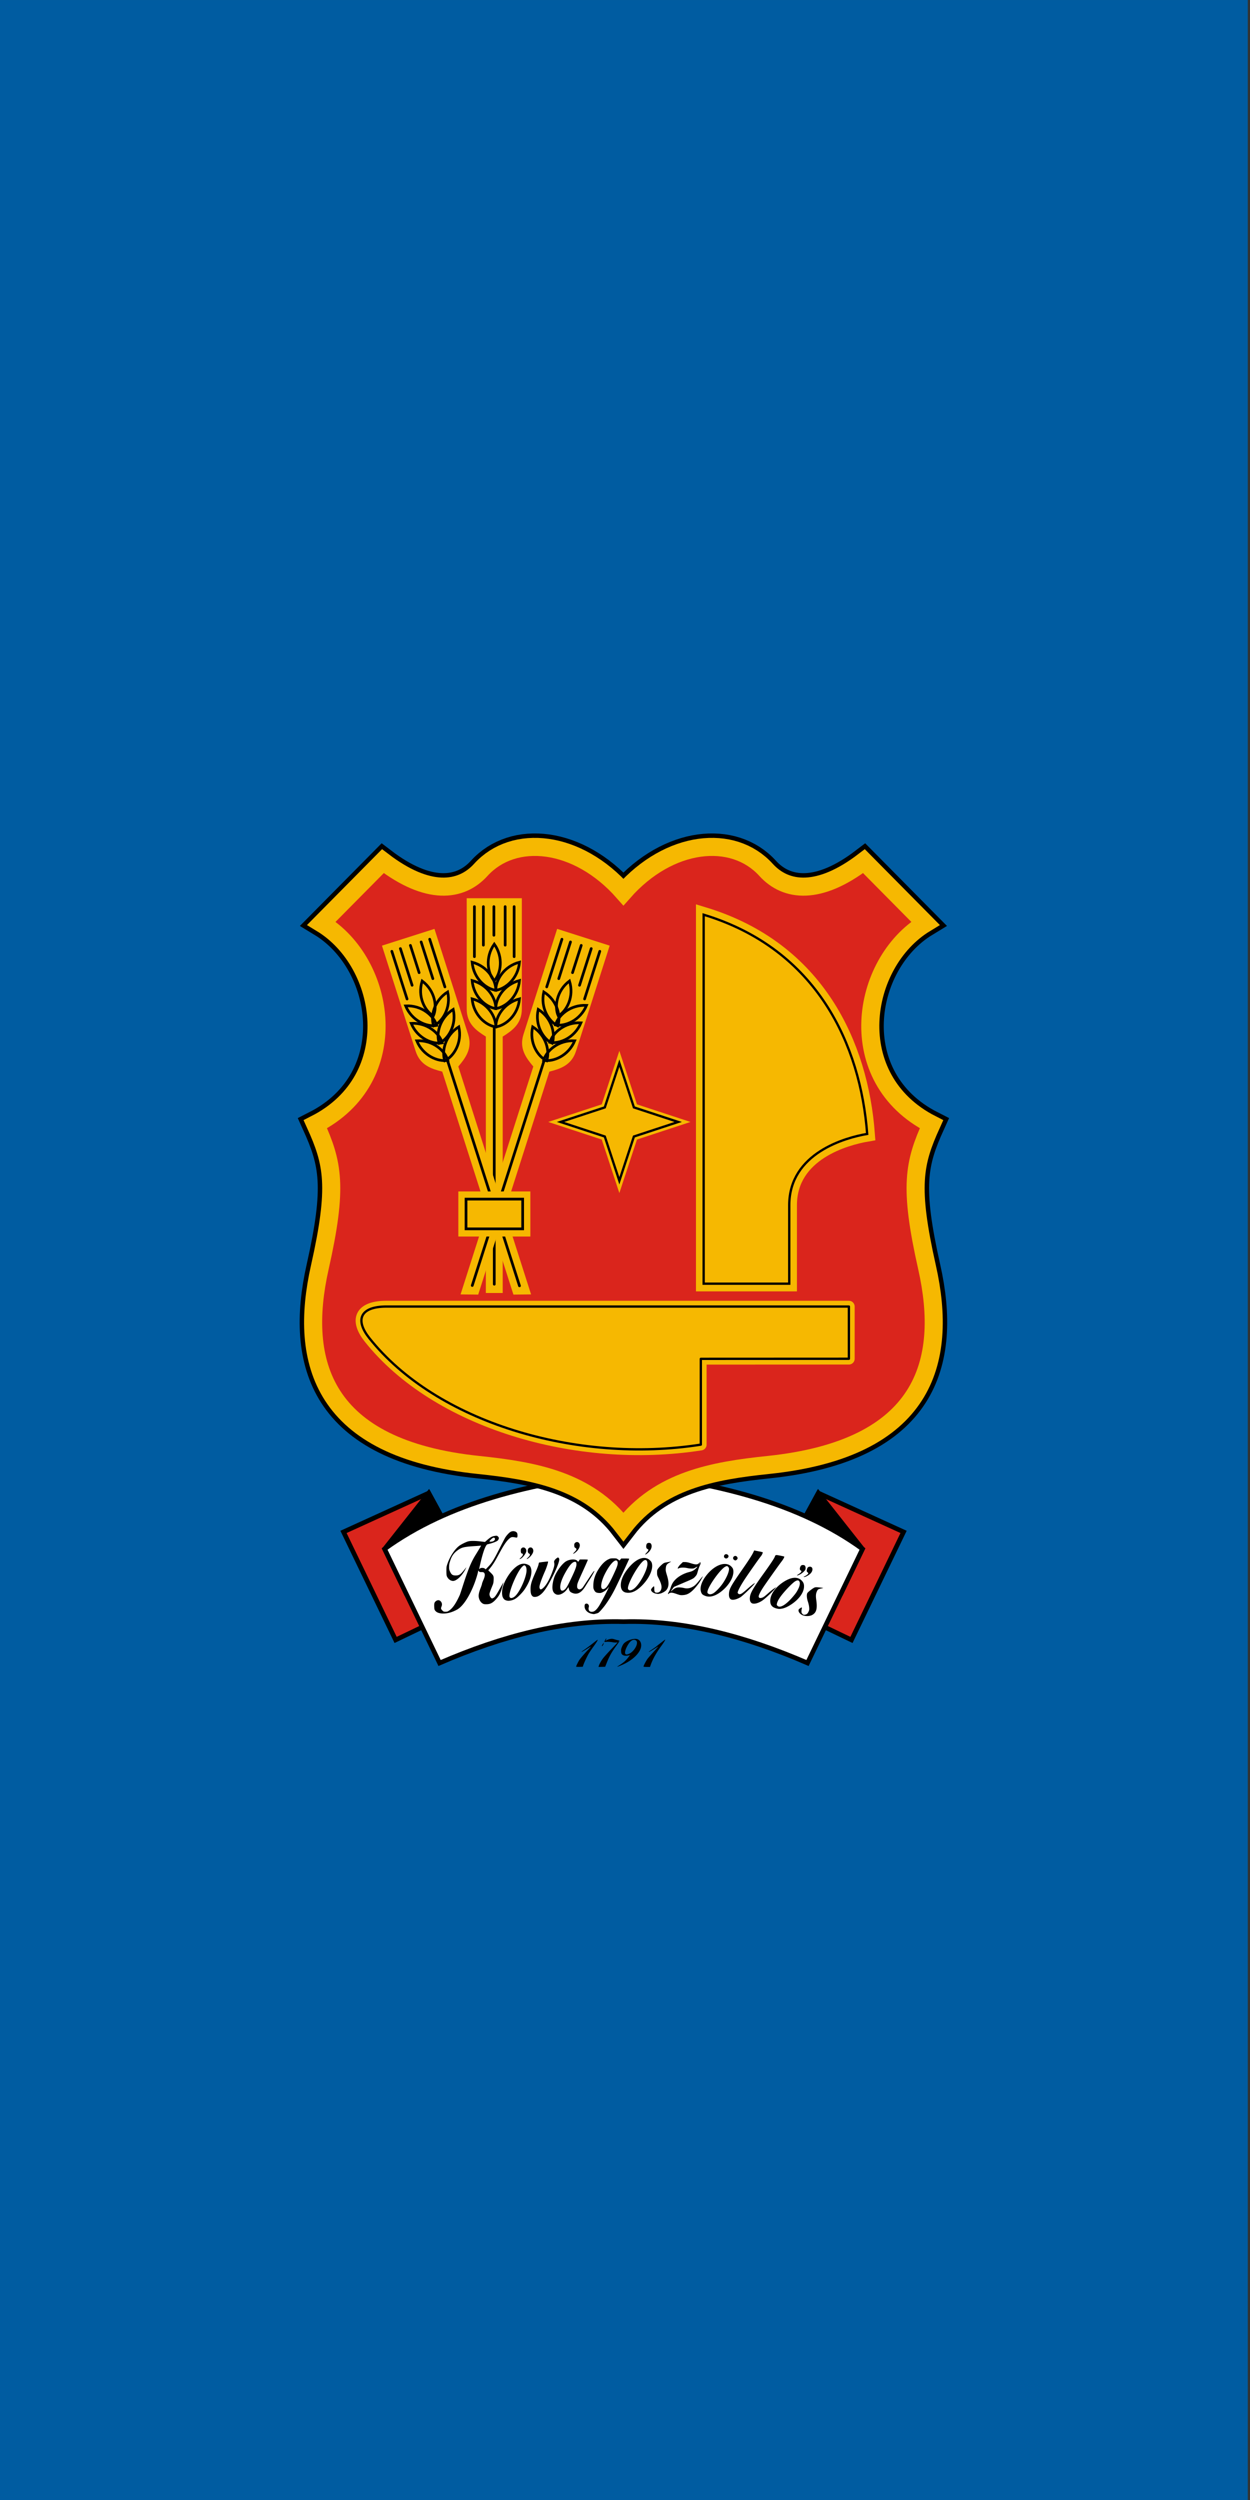 <svg xmlns="http://www.w3.org/2000/svg" width="600" height="1200"><rect width="100%" height="100%" fill="#333333" stroke="none"/><path d="M-2421.592 17.081h158.75v317.5h-158.75z" style="fill:#005ca1;paint-order:fill markers stroke;stroke-linecap:round;stroke-width:.363" transform="translate(9152.48 -64.558) scale(3.78)"/><path d="m-2206.114 451.525-15.442 7.412-13.55-28.089 22.164-10.102 7.493 13.742" style="fill:#da251c;font-variation-settings:normal;stop-color:#000;stroke-linecap:round;stroke-width:1.2;stroke:#000" transform="matrix(1.846 0 0 1.846 4290.888 -60.03)"/><path d="m-2218.741 447.057-5.676-11.774 11.475-14.537 5.241 9.613" style="font-variation-settings:normal;stop-color:#000;stroke-linecap:round;stroke-width:1.2;stroke:#000" transform="matrix(1.846 0 0 1.846 4290.888 -60.03)"/><path d="m-2118.466 451.525 15.442 7.412 13.55-28.089-22.164-10.102-7.493 13.742" style="fill:#da251c;font-variation-settings:normal;stop-color:#000;stroke-linecap:round;stroke-width:1.2;stroke:#000" transform="matrix(1.846 0 0 1.846 4290.888 -60.03)"/><path d="m-2105.838 447.057 5.676-11.774-11.476-14.537-5.241 9.613" style="font-variation-settings:normal;stop-color:#000;stroke-linecap:round;stroke-width:1.2;stroke:#000" transform="matrix(1.846 0 0 1.846 4290.888 -60.03)"/><path d="m-2114.457 464.936 14.294-29.653c-16.585-12.036-38.313-17.325-62.127-19.878-23.813 2.553-45.541 7.842-62.127 19.878l14.294 29.653c16.432-7.115 32.444-11.19 47.833-10.748 15.39-.443 31.401 3.633 47.833 10.748z" style="fill:#fff;font-variation-settings:normal;stop-color:#000;stroke-linecap:round;stroke-width:1.2;stroke:#000" transform="matrix(1.846 0 0 1.846 4290.888 -60.03)"/><path d="M-2374.55 360.538c-40.594-4.222-46.875-26.638-41.315-51.374 4.739-21.084 3.417-27.13-1.158-37.224 23.222-11.819 18.64-41.882 1.582-52.25l15.984-16.157c11.64 8.898 20.266 7.98 25.45 2.27 8.644-9.523 25.213-7.718 37.091 5.759 11.878-13.477 28.447-15.282 37.09-5.76 5.185 5.712 13.811 6.63 25.451-2.27l15.984 16.158c-17.058 10.368-21.64 40.431 1.582 52.25-4.575 10.094-5.897 16.14-1.158 37.224 5.56 24.736-.721 47.152-41.315 51.374-14.327 1.49-28.336 3.994-37.634 16.092-9.298-12.098-23.307-14.602-37.634-16.092z" style="fill:none;font-variation-settings:normal;stop-color:#000;stroke-linecap:round;stroke-width:7;stroke:#000" transform="matrix(1.846 0 0 1.846 4613.19 37.637)"/><path d="M-2374.55 360.538c-40.594-4.222-46.875-26.638-41.315-51.374 4.739-21.084 3.417-27.13-1.158-37.224 23.222-11.819 18.64-41.882 1.582-52.25l15.984-16.157c11.64 8.898 20.266 7.98 25.45 2.27 8.644-9.523 25.213-7.718 37.091 5.759 11.878-13.477 28.447-15.282 37.09-5.76 5.185 5.712 13.811 6.63 25.451-2.27l15.984 16.158c-17.058 10.368-21.64 40.431 1.582 52.25-4.575 10.094-5.897 16.14-1.158 37.224 5.56 24.736-.721 47.152-41.315 51.374-14.327 1.49-28.336 3.994-37.634 16.092-9.298-12.098-23.307-14.602-37.634-16.092z" style="fill:#da251c;font-variation-settings:normal;stop-color:#000;stroke-linecap:round;stroke-width:4.7;stroke:#f6b801" transform="matrix(1.846 0 0 1.846 4613.19 37.637)"/><path d="M-2067.39 217.455v95.944h22.256v-20.397c0-13.605 14.66-17.592 20.265-18.546-1.74-23.097-12.917-48.008-42.521-57.001z" style="fill:#f6b801;font-variation-settings:normal;stop-color:#000;stroke-linecap:round;stroke-width:4;stroke:#f6b801" transform="matrix(1.846 0 0 1.846 4154.154 37.637)"/><path d="M-2067.39 217.455v95.944h22.256v-20.397c0-13.605 14.66-17.592 20.265-18.546-1.74-23.097-12.917-48.008-42.521-57.001z" style="fill:none;font-variation-settings:normal;stop-color:#000;stroke-linecap:round;stroke-width:.6;stroke:#000" transform="matrix(1.846 0 0 1.846 4154.154 37.637)"/><path d="M-2316.79 355.248V332.94l38.502-.02V319.34h-120.226c-6.943 0-8.198 3.522-4.486 8.193 17.396 21.887 53.822 32.784 86.21 27.716z" style="fill:#f6b801;font-variation-settings:normal;stop-color:#000;stroke-linecap:round;stroke-linejoin:round;stroke-width:3;stroke:#f6b801" transform="matrix(1.846 0 0 1.846 4613.19 37.637)"/><path d="M-2316.79 355.248V332.94l38.502-.02V319.34h-120.226c-6.943 0-8.198 3.522-4.486 8.193 17.396 21.887 53.822 32.784 86.21 27.716z" style="fill:none;font-variation-settings:normal;stop-color:#000;stroke-linecap:round;stroke-linejoin:round;stroke-width:.6;stroke:#000" transform="matrix(1.846 0 0 1.846 4613.19 37.637)"/><path d="m787.001 273.666 17.21 52.327 52.326 17.209-52.327 17.209-17.209 52.326-17.209-52.326-52.326-17.21 52.326-17.208z" style="fill-rule:evenodd;fill:#f6b801;font-variation-settings:normal;stop-color:#000;stroke-linecap:round;stroke-width:9.095;stroke:#f6b801" transform="matrix(.406 0 0 .406 -22.234 399.198)"/><path d="m787.001 273.666 17.21 52.327 52.326 17.209-52.327 17.209-17.209 52.326-17.209-52.326-52.326-17.21 52.326-17.208z" style="fill:none;font-variation-settings:normal;stop-color:#000;stroke-linecap:round;stroke-width:2.729;stroke:#000" transform="matrix(.406 0 0 .406 -22.234 399.198)"/><path d="M-2146.094 315.82v-66.673c2.513-1.577 4.974-3.341 4.974-7.187v-28.79h-14.332v28.79c0 3.846 2.461 5.61 4.974 7.187v66.673z" style="fill:#f6b801;font-variation-settings:normal;stop-color:#000" transform="matrix(1.846 0 0 1.846 4202.988 37.637)"/><path d="M-2148.286 225.101c-2.448 3.467-1.721 7.636 0 9.54 1.721-1.904 2.449-6.073 0-9.54z" style="fill:none;font-variation-settings:normal;stop-color:#000;stroke-linecap:round;stroke-width:.7;stroke:#000" transform="matrix(1.846 0 0 1.846 4202.988 37.637)"/><g style="stroke-width:.7;stroke:#000"><path d="M-2199.434 227.638c-2.739 3.243-2.374 7.459-.823 9.505 1.879-1.75 2.963-5.84.823-9.505z" style="fill:none;font-variation-settings:normal;stop-color:#000;stroke-linecap:round;stroke-width:.7;stroke:#000" transform="scale(1.846) rotate(-45.045 -1011.138 -2561.114)"/></g><g style="stroke-width:.7;stroke:#000"><path d="M-2199.434 227.638c-2.739 3.243-2.374 7.459-.823 9.505 1.879-1.75 2.963-5.84.823-9.505z" style="fill:none;font-variation-settings:normal;stop-color:#000;stroke-linecap:round;stroke-width:.7;stroke:#000" transform="scale(1.846) rotate(-45.045 -1005.396 -2558.733)"/></g><g style="stroke-width:.7;stroke:#000"><path d="M-2199.434 227.638c-2.739 3.243-2.374 7.459-.823 9.505 1.879-1.75 2.963-5.84.823-9.505z" style="fill:none;font-variation-settings:normal;stop-color:#000;stroke-linecap:round;stroke-width:.7;stroke:#000" transform="scale(1.846) rotate(-45.045 -999.654 -2556.351)"/></g><g style="stroke-width:.7;stroke:#000"><path d="M-2199.434 227.638c-2.739 3.243-2.374 7.459-.823 9.505 1.879-1.75 2.963-5.84.823-9.505z" style="fill:none;font-variation-settings:normal;stop-color:#000;stroke-linecap:round;stroke-width:.7;stroke:#000" transform="scale(-1.846 1.846) rotate(-45.045 -1140.06 -2250.218)"/></g><g style="stroke-width:.7;stroke:#000"><path d="M-2199.434 227.638c-2.739 3.243-2.374 7.459-.823 9.505 1.879-1.75 2.963-5.84.823-9.505z" style="fill:none;font-variation-settings:normal;stop-color:#000;stroke-linecap:round;stroke-width:.7;stroke:#000" transform="scale(-1.846 1.846) rotate(-45.045 -1134.318 -2247.837)"/></g><g style="stroke-width:.7;stroke:#000"><path d="M-2199.434 227.638c-2.739 3.243-2.374 7.459-.823 9.505 1.879-1.75 2.963-5.84.823-9.505z" style="fill:none;font-variation-settings:normal;stop-color:#000;stroke-linecap:round;stroke-width:.7;stroke:#000" transform="scale(-1.846 1.846) rotate(-45.045 -1128.576 -2245.456)"/></g><path d="M-2153.452 215.355v13.013M-2151.117 215.355v10.019M-2148.386 215.355v7.446M-2143.12 215.355v13.013M-2145.455 215.355v10.019M-2148.286 313.539l-.01-66.927" style="fill:none;font-variation-settings:normal;stop-color:#000;stroke-linecap:round;stroke-width:.7;stroke:#000" transform="matrix(1.846 0 0 1.846 4202.988 37.637)"/><path d="M-2146.094 311.35v-62.203c2.513-1.577 4.974-3.341 4.974-7.187v-28.79h-14.332v28.79c0 3.846 2.461 5.61 4.974 7.187v60.858z" style="fill:#f6b801;font-variation-settings:normal;stop-color:#000" transform="scale(1.846) rotate(-17.704 -923.026 -7009.47)"/><path d="M-2148.286 225.101c-2.448 3.467-1.721 7.636 0 9.54 1.721-1.904 2.449-6.073 0-9.54z" style="fill:none;font-variation-settings:normal;stop-color:#000;stroke-linecap:round;stroke-width:.7;stroke:#000" transform="scale(1.846) rotate(-17.704 -923.026 -7009.47)"/><g style="stroke-width:.7;stroke:#000"><path d="M-2199.434 227.638c-2.739 3.243-2.374 7.459-.823 9.505 1.879-1.75 2.963-5.84.823-9.505z" style="fill:none;font-variation-settings:normal;stop-color:#000;stroke-linecap:round;stroke-width:.7;stroke:#000" transform="matrix(.845 -1.641 1.641 .845 1679.668 -3318.794)"/></g><g style="stroke-width:.7;stroke:#000"><path d="M-2199.434 227.638c-2.739 3.243-2.374 7.459-.823 9.505 1.879-1.75 2.963-5.84.823-9.505z" style="fill:none;font-variation-settings:normal;stop-color:#000;stroke-linecap:round;stroke-width:.7;stroke:#000" transform="matrix(.845 -1.641 1.641 .845 1682.34 -3310.42)"/></g><g style="stroke-width:.7;stroke:#000"><path d="M-2199.434 227.638c-2.739 3.243-2.374 7.459-.823 9.505 1.879-1.75 2.963-5.84.823-9.505z" style="fill:none;font-variation-settings:normal;stop-color:#000;stroke-linecap:round;stroke-width:.7;stroke:#000" transform="matrix(.845 -1.641 1.641 .845 1685.013 -3302.047)"/></g><g style="stroke-width:.7;stroke:#000"><path d="M-2199.434 227.638c-2.739 3.243-2.374 7.459-.823 9.505 1.879-1.75 2.963-5.84.823-9.505z" style="fill:none;font-variation-settings:normal;stop-color:#000;stroke-linecap:round;stroke-width:.7;stroke:#000" transform="matrix(-1.639 -.848 -.848 1.639 -3196.964 -1762.094)"/></g><g style="stroke-width:.7;stroke:#000"><path d="M-2199.434 227.638c-2.739 3.243-2.374 7.459-.823 9.505 1.879-1.75 2.963-5.84.823-9.505z" style="fill:none;font-variation-settings:normal;stop-color:#000;stroke-linecap:round;stroke-width:.7;stroke:#000" transform="matrix(-1.639 -.848 -.848 1.639 -3194.29 -1753.72)"/></g><g style="stroke-width:.7;stroke:#000"><path d="M-2199.434 227.638c-2.739 3.243-2.374 7.459-.823 9.505 1.879-1.75 2.963-5.84.823-9.505z" style="fill:none;font-variation-settings:normal;stop-color:#000;stroke-linecap:round;stroke-width:.7;stroke:#000" transform="matrix(-1.639 -.848 -.848 1.639 -3191.618 -1745.347)"/></g><path d="M-2153.452 215.355v13.013M-2151.117 215.355v10.019M-2148.386 215.355v7.446M-2143.12 215.355v13.013M-2145.455 215.355v10.019M-2148.287 308.314l-.01-61.702" style="fill:none;font-variation-settings:normal;stop-color:#000;stroke-linecap:round;stroke-width:.7;stroke:#000" transform="scale(1.846) rotate(-17.704 -923.026 -7009.47)"/><path d="M-2146.094 311.35v-62.203c2.513-1.577 4.974-3.341 4.974-7.187v-28.79h-14.332v28.79c0 3.846 2.461 5.61 4.974 7.187v60.858z" style="fill:#f6b801;font-variation-settings:normal;stop-color:#000" transform="scale(-1.846 1.846) rotate(-17.704 -1051.947 -6181.651)"/><path d="M-2148.286 225.101c-2.448 3.467-1.721 7.636 0 9.54 1.721-1.904 2.449-6.073 0-9.54z" style="fill:none;font-variation-settings:normal;stop-color:#000;stroke-linecap:round;stroke-width:.7;stroke:#000" transform="scale(-1.846 1.846) rotate(-17.704 -1051.947 -6181.651)"/><g style="stroke-width:.7;stroke:#000"><path d="M-2199.434 227.638c-2.739 3.243-2.374 7.459-.823 9.505 1.879-1.75 2.963-5.84.823-9.505z" style="fill:none;font-variation-settings:normal;stop-color:#000;stroke-linecap:round;stroke-width:.7;stroke:#000" transform="scale(-1.846 1.846) rotate(-62.749 -1148.275 -1433.85)"/></g><g style="stroke-width:.7;stroke:#000"><path d="M-2199.434 227.638c-2.739 3.243-2.374 7.459-.823 9.505 1.879-1.75 2.963-5.84.823-9.505z" style="fill:none;font-variation-settings:normal;stop-color:#000;stroke-linecap:round;stroke-width:.7;stroke:#000" transform="scale(-1.846 1.846) rotate(-62.749 -1143.83 -1432.77)"/></g><g style="stroke-width:.7;stroke:#000"><path d="M-2199.434 227.638c-2.739 3.243-2.374 7.459-.823 9.505 1.879-1.75 2.963-5.84.823-9.505z" style="fill:none;font-variation-settings:normal;stop-color:#000;stroke-linecap:round;stroke-width:.7;stroke:#000" transform="matrix(-.845 -1.641 -1.641 .845 -1209.117 -3302.047)"/></g><g style="stroke-width:.7;stroke:#000"><path d="M-2199.434 227.638c-2.739 3.243-2.374 7.459-.823 9.505 1.879-1.75 2.963-5.84.823-9.505z" style="fill:none;font-variation-settings:normal;stop-color:#000;stroke-linecap:round;stroke-width:.7;stroke:#000" transform="matrix(1.639 -.848 .848 1.639 3672.86 -1762.093)"/></g><g style="stroke-width:.7;stroke:#000"><path d="M-2199.434 227.638c-2.739 3.243-2.374 7.459-.823 9.505 1.879-1.75 2.963-5.84.823-9.505z" style="fill:none;font-variation-settings:normal;stop-color:#000;stroke-linecap:round;stroke-width:.7;stroke:#000" transform="matrix(1.639 -.848 .848 1.639 3670.187 -1753.72)"/></g><g style="stroke-width:.7;stroke:#000"><path d="M-2199.434 227.638c-2.739 3.243-2.374 7.459-.823 9.505 1.879-1.75 2.963-5.84.823-9.505z" style="fill:none;font-variation-settings:normal;stop-color:#000;stroke-linecap:round;stroke-width:.7;stroke:#000" transform="matrix(1.639 -.848 .848 1.639 3667.514 -1745.347)"/></g><path d="M-2153.452 215.355v13.013M-2151.117 215.355v10.019M-2148.386 215.355v7.446M-2143.12 215.355v13.013M-2145.455 215.355v10.019M-2148.287 308.226l-.01-61.614" style="fill:none;font-variation-settings:normal;stop-color:#000;stroke-linecap:round;stroke-width:.7;stroke:#000" transform="scale(-1.846 1.846) rotate(-17.704 -1051.947 -6181.651)"/><path d="M-2065.689-299.136h14.727v7.729h-14.727z" style="fill-rule:evenodd;fill:#f6b801;font-variation-settings:normal;stop-color:#000;stroke-linecap:round;stroke-width:4;stroke:#f6b801" transform="matrix(1.846 0 0 -1.846 4036.954 37.637)"/><path d="M-2065.689 291.407h14.727v7.729h-14.727z" style="fill:none;font-variation-settings:normal;stop-color:#000;stroke-linecap:round;stroke-width:.7;stroke:#000" transform="matrix(1.846 0 0 1.846 4036.954 37.637)"/><path d="M-2349.211 412.96c0-.165.568-1.328.848-1.734.297-.432 1.245-1.543 2.057-2.412 1.221-1.306 1.224-1.267-.026-.485-.629.393-1.239.744-1.355.779-.288.087-.191.006.781-.66a41.05 41.05 0 0 0 1.947-1.459c.619-.493 1.193-.934 1.277-.98.26-.143-.185.617-1.075 1.832-.443.605-.973 1.386-1.179 1.735-.42.715-1.192 2.359-1.41 3.003l-.145.426-.86.025c-.584.016-.86-.006-.86-.07zm5.88-.142c.1-.399.548-1.219 1.05-1.92.263-.368 1.23-1.45 2.15-2.405.92-.955 1.673-1.764 1.673-1.799s-.124-.036-.275-.002c-.153.034-.56.011-.91-.05-.795-.14-1.579-.176-1.892-.09-.16.045-.221.038-.185-.02.107-.174-.107-.084-.245.102-.078.105-.042.02.079-.19.12-.21.262-.467.313-.572.051-.105.125-.19.164-.19.1 0 .09.057-.056.338l-.127.246.403-.208c.22-.115.623-.245.892-.289.428-.07.58-.052 1.186.136.382.119.775.222.874.229.423.031.375.184-.39 1.221-1.33 1.803-1.916 2.836-2.632 4.634l-.404 1.016-.863.024-.863.025.058-.236zm5.222-6.438c.105-.134.102-.137-.032-.032-.08.064-.148.13-.148.148 0 .07.07.025.18-.116zm-.138 6.408c1.522-.977 1.954-1.36 2.799-2.485l.25-.332-.234.058c-.85.213-1.494.128-1.844-.244-.164-.175-.21-.328-.236-.79-.028-.496 0-.662.236-1.22.183-.438.375-.741.6-.943.935-.846 2.776-1.34 3.533-.948.88.455 1.108 1.635.539 2.791-.727 1.475-2.531 2.953-4.754 3.894-1.175.498-1.415.557-.889.219zm3.037-3.28c.845-.458 1.73-1.704 1.812-2.55.047-.489-.074-.745-.421-.89-.571-.24-1.219.14-1.82 1.072-.461.711-.782 1.474-.845 2.009-.087.732.356.857 1.274.36zm3.525 3.428c0-.241.761-1.66 1.147-2.136.224-.277.96-1.109 1.635-1.848.998-1.093 1.158-1.3.853-1.107-1.718 1.09-2.28 1.401-2.28 1.265 0-.014.39-.287.867-.606.477-.318.982-.678 1.122-.799.424-.367 2.235-1.77 2.285-1.77.108 0-.364.78-.975 1.61-1.32 1.792-2.222 3.4-2.792 4.974l-.191.529h-.836c-.636 0-.835-.027-.835-.112zm-10.837-5.359c0-.107.372-.71.439-.71.1 0 .088.055-.102.427-.147.288-.337.448-.337.283zm52.366-7.905c-.66-.21-1.228-.8-1.228-1.276 0-.265.05-.342.381-.579.444-.32.571-.292.46.097-.043.15-.078.458-.078.683 0 .343.042.45.258.667.225.225.301.252.596.213.492-.066.743-.27.985-.799.191-.416.21-.542.166-1.114-.03-.377-.162-.98-.319-1.45-.331-.993-.385-1.933-.13-2.308.2-.296 1.407-1.22 1.817-1.392.266-.112.446-.116 1.28-.032.533.054.984.113 1.001.13.017.017-.19.077-.462.132-.832.17-.928.23-1.156.712-.296.625-.344 1.2-.189 2.286.323 2.262.04 3.298-1.063 3.899-.595.323-1.547.377-2.319.131zm-54.906-.425c-1.125-.19-1.948-1.004-1.948-1.925 0-.46.067-.612.308-.704.477-.181.943.327.79.862-.257.895.262 1.424 1.16 1.182.455-.123 1.022-.698 1.58-1.604.49-.794 2.053-3.771 2.34-4.457l.177-.424-.232.297a3.714 3.714 0 0 1-1.34 1.101c-.482.244-.599.27-1.094.238-.674-.042-.941-.213-1.228-.787-.179-.356-.205-.518-.194-1.198.026-1.538.519-2.957 1.563-4.506.696-1.031 1.516-1.83 2.25-2.194.597-.294.69-.315 1.42-.316.752 0 .798.01 1.187.284l.404.284.434-.528 1.038.001c.57 0 1.037.033 1.037.072 0 .1-2.88 6.201-3.674 7.785a30.33 30.33 0 0 1-2.386 4c-.658.937-1.704 2.133-2.008 2.296-.161.086-1.062.329-1.161.313l-.423-.072zm3.583-6.769c.553-.51 1.432-2.131 2.612-4.821.459-1.045.58-1.681.39-2.041-.464-.876-1.937.616-3.306 3.349-.772 1.542-1.119 3.133-.792 3.632.225.343.645.297 1.096-.119zm-42.73 6.668c-.795-.074-1.324-.308-1.644-.726-.204-.268-.234-.39-.26-1.069-.036-.876.064-1.155.524-1.47.348-.238.728-.243 1.02-.013.46.363.59.91.348 1.487-.195.467-.157.642.216 1.007.32.313.375.335.84.335.447 0 .55-.036.992-.346.898-.63 1.715-1.834 2.695-3.972.065-.14.39-1.112.725-2.16 1.43-4.482 2.22-6.406 3.42-8.339.756-1.218 1.4-2.302 1.4-2.359 0-.027-.049-.033-.107-.013-.057.02-.753.077-1.545.127-2.762.175-3.377.322-4.386 1.048-1.005.723-1.58 1.507-1.953 2.668-.285.886-.309 1.018-.316 1.742-.01.513.036.724.218 1.122.397.868.682 1.06 1.55 1.05.839-.01 1.228-.268 2.132-1.411.293-.37.55-.691.574-.714.023-.024-.062.167-.19.423-.852 1.714-2.332 3.137-3.254 3.13-.638-.003-1.268-.467-1.592-1.172-.108-.235-.141-.563-.143-1.408 0-1.028.016-1.153.276-1.905.68-1.962 1.99-3.916 3.172-4.729.527-.362 1.635-.905 2.17-1.062.597-.175 1.82-.175 3.28.001l1.132.136.47-.411c1.006-.88 1.379-1.076 2.262-1.189.367-.047.43-.028.662.194.29.277.288.545-.01.96-.212.298-1.417.764-2.72 1.053-.48.106-1.16 1.947-1.895 5.125-.166.716-.288 1.316-.271 1.332.017.017.1-.046.184-.14.23-.252 1.014-.24 1.294.021l.204.19.69-.722c.976-1.02 1.414-1.727 2.866-4.611.703-1.397 1.408-2.744 1.567-2.992.391-.615 1.013-1.266 1.396-1.461.623-.318 1.486-.115 1.68.394.103.27.105.886 0 1.045-.064.101-.155.103-.586.011-.288-.061-.648-.083-.825-.05-.442.083-1.197.83-1.849 1.825-.49.749-.768 1.236-2.105 3.683-.584 1.068-1.135 1.899-1.737 2.62l-.42.503.57.555c.806.784.88.955.83 1.948-.03.625-.092.934-.27 1.36-.593 1.42-.812 2.05-.812 2.333 0 .384.219.856.474 1.023.173.114.225.112.495-.016.406-.192.76-.698 1.795-2.564.483-.87.877-1.562.877-1.539 0 .023-.166.633-.368 1.355-.43 1.534-.794 2.219-1.691 3.184-.804.865-1.437 1.176-2.39 1.176-.606 0-.726-.027-1.038-.234-.43-.284-.74-.756-.9-1.37-.168-.644-.052-1.358.419-2.56.21-.535.38-1.05.38-1.146 0-.095.16-.54.356-.987.428-.98.485-1.578.177-1.886-.152-.152-.275-.184-.662-.174-.413.01-.503-.017-.682-.21l-.205-.22v.198c0 .322-.497 1.983-.948 3.17-1.284 3.377-2.981 5.944-4.493 6.798-1.375.775-2.81 1.134-4.072 1.018zm13.49-18.811c.294-.135.496-.516.375-.709-.198-.317-.499-.231-1.008.287-.413.42-.459.496-.325.545.19.069.674.007.958-.123zm73.578 17.507c-1.033-.275-1.526-.81-1.592-1.73-.121-1.67 1.155-3.628 3.307-5.07 2.085-1.397 3.794-1.55 4.876-.434.486.5.641.959.583 1.725-.114 1.51-1.385 3.21-3.364 4.5-.895.584-1.676.934-2.361 1.06-.595.11-.884.1-1.449-.05zm1.663-.71c.657-.328 1.597-1.144 2.443-2.12.916-1.054 1.188-1.443 1.586-2.261.435-.895.523-1.632.238-1.992-.223-.28-.422-.291-.92-.05-.736.356-3.13 2.863-4.093 4.285-.454.67-.708 1.203-.794 1.663-.047.252-.021.328.177.512.316.292.726.281 1.363-.037zm-8.033-.642c-.45-.244-.632-.878-.495-1.727.173-1.075.938-2.367 3.54-5.983 1.772-2.462 2.745-3.927 2.908-4.377.186-.515.218-.522 1.349-.304.56.108 1.054.218 1.099.246.112.07-.227.712-.67 1.273-.575.727-4.227 5.876-4.813 6.786-.797 1.237-1.212 2.096-1.15 2.38.067.312.253.397.688.318.442-.08.771-.306 1.798-1.229.442-.397 1.09-.92 1.439-1.163l.635-.441-.246.335c-.546.745-2.581 2.67-3.392 3.208-1.038.69-2.152.97-2.69.678zm-63.93-.752c-.424-.151-.599-.319-.833-.796-.267-.544-.266-1.717 0-2.68.408-1.47 1.547-3.4 2.692-4.562 1.387-1.408 2.616-1.81 3.807-1.247.439.208.546.304.707.636.52 1.075.145 2.95-.979 4.902-.58 1.007-.981 1.529-1.847 2.398-.828.832-1.437 1.207-2.233 1.376-.578.123-.913.116-1.314-.027zm2.242-.99c1.114-.882 2.724-4.197 3.047-6.274.16-1.027-.098-1.842-.582-1.842-.059 0-.26.136-.444.303-1.366 1.234-3.767 6.971-3.324 7.943.175.385.722.33 1.303-.13zm56.322.775c-.51-.205-.71-.913-.553-1.946.156-1.017.74-2.023 3.32-5.718 1.68-2.406 2.662-3.932 2.976-4.623l.216-.476.793.154c1.269.246 1.471.299 1.451.38-.09.366-.286.739-.553 1.05-.32.374-2.822 3.932-3.932 5.59-1.21 1.809-2.057 3.382-2.057 3.823 0 .04.078.149.172.244.14.14.234.161.487.114.36-.067.713-.327 2.06-1.52.53-.47 1.15-.98 1.378-1.135l.414-.281-.16.274c-.258.442-3.084 3.15-3.617 3.466-.947.562-1.903.803-2.395.604zm-51.746-.928c-.321-.321-.441-.814-.441-1.81 0-1.185.269-2.073 1.377-4.536.322-.717.63-1.525.686-1.794.055-.27.118-.509.14-.53.057-.056 2.297-.324 2.341-.28.094.094-.36 1.543-.783 2.501-1.007 2.278-1.53 3.826-1.44 4.27.119.596.383.622.971.093.893-.803 1.834-2.55 2.596-4.819.301-.897.35-1.231.253-1.778-.049-.278-.023-.392.14-.633.18-.265.684-.68.827-.68.201 0 .37.258.359.548-.023.603-.702 2.357-1.6 4.133-1.483 2.933-2.352 4.252-3.266 4.957-.581.449-.971.607-1.492.607-.351 0-.46-.04-.668-.249zm44.909-.044c-.652-.267-.85-.467-1.028-1.034-.362-1.149.173-2.735 1.47-4.363 1.837-2.307 4.227-3.396 5.808-2.646.449.213.954.746 1.056 1.113.44 1.585-.816 4.008-2.972 5.733-1.619 1.296-3.1 1.705-4.334 1.197zm2.087-.607c.575-.29 1.723-1.453 2.453-2.486 1.114-1.576 1.87-3.416 1.686-4.104a.885.885 0 0 0-.284-.408c-.215-.16-.222-.16-.608.01-1.225.543-4.492 5.076-4.683 6.5-.04.304-.018.368.186.528.312.245.71.232 1.25-.04zm-8.66.392a17.85 17.85 0 0 1-1.016-.33c-.929-.326-1.42-.338-1.772-.043-.22.186-.26.197-.26.07 0-.08.11-.322.245-.536.134-.213.347-.712.473-1.108.286-.902.658-1.517 1.288-2.13.855-.831 2.178-1.546 3.449-1.863.827-.206 1.225-.405 1.713-.855.607-.56.622-.7.038-.358-.444.26-.57.295-1.082.292a5.748 5.748 0 0 1-1.086-.125c-.747-.18-1.794-.164-2.183.035-.173.088-.315.122-.315.076 0-.233.322-.698.803-1.16l.537-.516h.56c.408 0 .807.08 1.476.296 1.206.39 1.742.401 2.085.043.495-.517.684-.224.315.486-.14.268-.38.942-.536 1.498-.264.946-.311 1.042-.73 1.494-.442.477-.482.498-2.971 1.562l-2.524 1.078-.375.508c-.559.758-.576.819-.116.413.705-.621 1.158-.81 1.9-.792a6.6 6.6 0 0 1 1.185.153 2.927 2.927 0 0 0 2.057-.2c.71-.332 1.025-.622 2.017-1.864.46-.577.837-1.025.837-.997 0 .164-.682 1.363-1.062 1.868-1.24 1.646-2.155 2.49-3.085 2.843-.52.198-1.421.276-1.865.162zm5.334-8.316c0-.11 0-.113-.247.273l-.192.296.22-.237c.12-.13.219-.28.219-.332zm-37.469 8.161c-.874-.407-1.136-1.33-.845-2.987.233-1.332.608-2.223 1.494-3.547.615-.92 1.387-1.735 1.957-2.067 1.012-.588 2.502-.633 2.93-.088.09.114.185.208.21.208.023 0 .126-.133.227-.296l.183-.296h1.052c.734 0 1.051.029 1.051.097 0 .053-.618 1.454-1.372 3.111-1.244 2.731-1.376 3.066-1.406 3.565-.028.467 0 .586.151.783.328.415.971.221 1.4-.422.117-.175.741-1.119 1.387-2.097 1.058-1.603 1.533-2.231 1.533-2.03 0 .15-.617 1.255-1.212 2.175-.34.526-.826 1.299-1.08 1.718-1.062 1.763-2.132 2.326-3.43 1.804-.57-.23-.773-.47-.909-1.081l-.1-.448-.278.43c-.753 1.162-2.127 1.848-2.943 1.468zm2.047-1.108c.429-.261.762-.749 1.397-2.046 1.393-2.846 1.852-3.997 1.852-4.648 0-.551-.142-.719-.545-.643-.612.115-1.372 1.027-2.403 2.885-.884 1.595-1.336 2.96-1.265 3.83.059.731.412.959.964.622zm23.802.89c-.64-.137-1.157-.575-1.162-.985 0-.229.676-.983.786-.873.032.032.058.338.058.68 0 .739.147.959.643.959.49 0 .85-.221 1.058-.652.362-.747.202-1.58-.607-3.158-.344-.67-.37-.767-.372-1.4 0-.657.01-.693.326-1.127.181-.247.585-.669.897-.938.549-.472.595-.493 1.365-.633a66.4 66.4 0 0 0 1.008-.19c.116-.024-.055.104-.381.284-.709.392-.893.692-.955 1.553-.036.504 0 .725.326 1.788.553 1.829.516 2.895-.13 3.742-.266.347-1.016.796-1.583.947-.532.141-.635.142-1.277.004zm-7.6-.233c-1.002-.158-1.509-.961-1.413-2.242.095-1.278.8-2.75 2.017-4.212 2.078-2.495 4.255-3.245 5.578-1.922.334.334.423.49.505.885.323 1.558-.859 4.012-2.834 5.881-1.38 1.307-2.585 1.81-3.852 1.61zm1.92-.966c1.452-1 3.584-4.875 3.584-6.514 0-.782-.302-1.146-.784-.945-1.198.501-4.296 5.775-4.296 7.313 0 .107.081.275.18.374.254.255.736.172 1.316-.228zm44.52-3.31c.46-.235.89-.596.89-.749 0-.052-.1-.182-.222-.288-.193-.168-.214-.235-.167-.532.091-.567.264-.815.616-.881.95-.178 1.163.92.342 1.76-.422.43-1.297.917-1.64.912-.221-.004-.206-.023.181-.221zm-1.645-.525c.3-.18.602-.43.672-.556.12-.216.115-.235-.106-.398-.163-.12-.233-.247-.233-.422 0-.346.206-.805.41-.914.275-.147.732-.11.896.07.21.233.264.772.108 1.076-.312.601-1.558 1.471-2.11 1.471-.123 0-.01-.104.363-.327zm-16.8-3.743a.534.534 0 0 1-.039-.837c.262-.244.61-.222.825.05.23.293.221.501-.032.755-.254.254-.462.263-.755.032zm-55.46-.518c.212-.196.44-.46.505-.588.13-.252.084-.496-.094-.496-.242 0-.378-.263-.378-.73 0-.38.038-.501.208-.671.481-.481 1.232-.053 1.232.703 0 .534-.814 1.667-1.453 2.021-.39.217-.4.11-.02-.24zm1.93-.093c.554-.523.627-.824.245-1.008-.415-.2-.443-1.111-.044-1.426.624-.49 1.347.176 1.117 1.03-.124.46-.571 1.076-1.08 1.489-.637.517-.809.456-.237-.085zm51.105.11c-.457-.458.095-1.19.672-.892.396.204.46.584.148.877-.245.23-.598.236-.82.014zm-20.29-1.349c.524-.55.6-.81.271-.936-.298-.113-.411-.385-.364-.873.046-.476.279-.732.67-.735.34-.003.487.078.624.342.337.653-.08 1.647-.99 2.368-.646.51-.766.415-.212-.166zm-18.745-.152c.603-.587.653-.82.233-1.083-.24-.151-.275-.22-.297-.605-.021-.354.01-.474.17-.655.418-.475 1.068-.3 1.243.335.17.615-.336 1.537-1.198 2.183-.584.437-.674.333-.151-.175z" style="stroke-width:1" transform="matrix(1.846 0 0 1.846 4613.19 37.637)"/></svg>
